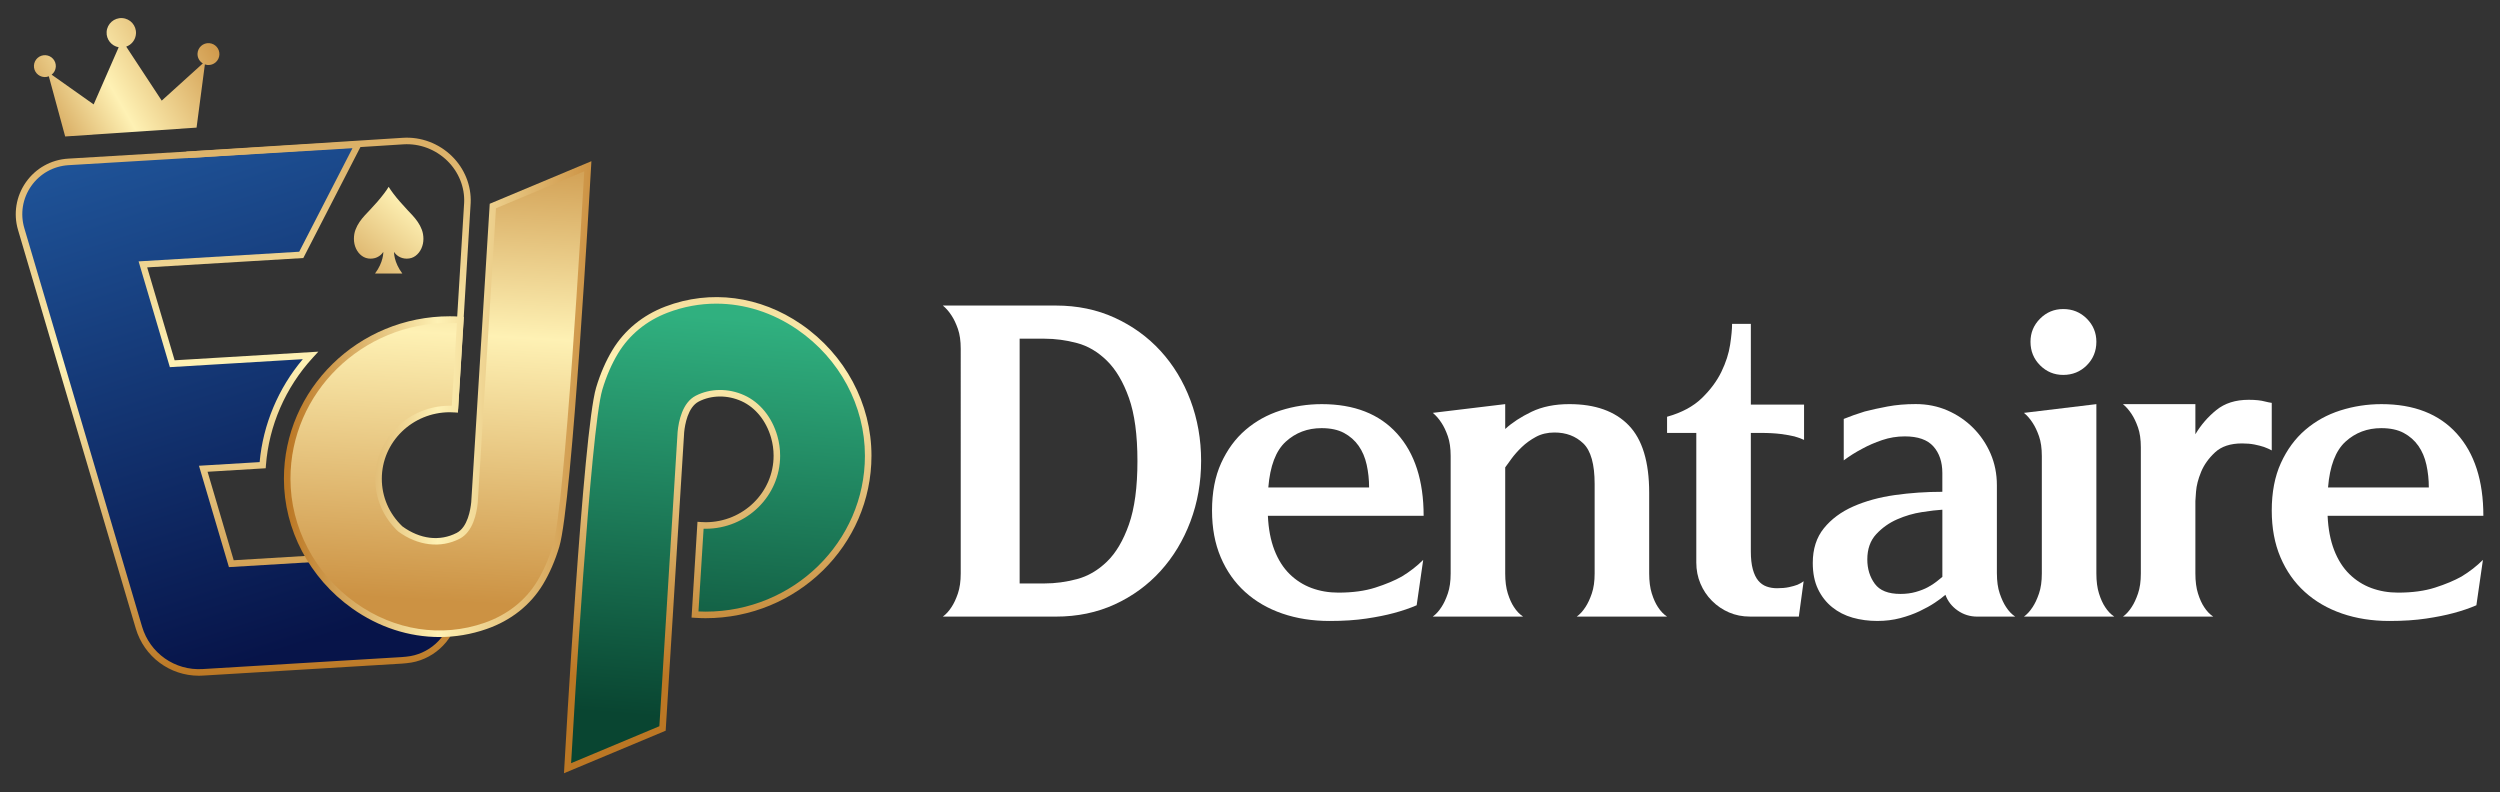 <?xml version="1.0" encoding="UTF-8"?>
<svg xmlns="http://www.w3.org/2000/svg" xmlns:xlink="http://www.w3.org/1999/xlink" version="1.1" id="Layer_2" x="0px" y="0px" viewBox="0 0 1422.78 450.78" style="enable-background:new 0 0 1422.78 450.78;" xml:space="preserve">
<rect x="0" y="0" width="1422.78" height="450.78" fill="#333333" stroke="none"/>
<style type="text/css">
	.st0{fill:url(#SVGID_1_);}
	.st1{fill:url(#SVGID_00000096026890531186311490000005820802549209575320_);}
	.st2{fill:url(#SVGID_00000171696537809770157320000014339011232246573502_);}
	.st3{fill:url(#SVGID_00000149376106729834255430000016289031772295531918_);}
	.st4{fill:url(#SVGID_00000056428096157411266110000016428226852583632019_);}
	.st5{fill:url(#SVGID_00000005984142020002848980000015490038380302002584_);}
	.st6{fill:url(#SVGID_00000058554306558270969620000004505175190892664992_);}
	.st7{fill:url(#SVGID_00000169531893643309288870000002051151470581521580_);}
	.st8{fill:url(#SVGID_00000163791235906021024860000011333640436180595103_);}
	.st9{fill:#FFFFFF;}
</style>
<g>
	<g>
		<g>
			<linearGradient id="SVGID_1_" gradientUnits="userSpaceOnUse" x1="5.813" y1="88.099" x2="124.993" y2="18.793">
				<stop offset="0.012" style="stop-color:#BB7724"></stop>
				<stop offset="0.5" style="stop-color:#FEF1B4"></stop>
				<stop offset="1" style="stop-color:#CC9243"></stop>
			</linearGradient>
			<path class="st0" d="M119.02,24.56c-3.44-0.21-6.39,2.41-6.6,5.84c-0.14,2.4,1.1,4.53,3.02,5.69l-23.4,21.18l-20.2-30.73     c3.07-1.09,5.34-3.93,5.55-7.38c0.28-4.62-3.24-8.58-7.85-8.86c-4.62-0.28-8.58,3.24-8.86,7.85c-0.26,4.28,2.75,8,6.86,8.74     L53.3,59.42L29.39,42.5c1.34-1.06,2.25-2.65,2.37-4.49c0.21-3.44-2.41-6.39-5.84-6.6s-6.39,2.41-6.6,5.84     c-0.21,3.44,2.41,6.39,5.84,6.6c0.93,0.06,1.82-0.11,2.63-0.43l9.3,34.25l37.39-2.52l37.39-2.52l4.73-35.99     c0.53,0.18,1.08,0.32,1.66,0.36c3.44,0.21,6.39-2.41,6.6-5.84C125.07,27.72,122.45,24.77,119.02,24.56z"></path>
			<g>
				
					<linearGradient id="SVGID_00000024723410616761175300000011966792947526398099_" gradientUnits="userSpaceOnUse" x1="95.223" y1="68.32" x2="189.952" y2="361.251">
					<stop offset="0" style="stop-color:#1F5499"></stop>
					<stop offset="1" style="stop-color:#071449"></stop>
				</linearGradient>
				<path style="fill:url(#SVGID_00000024723410616761175300000011966792947526398099_);" d="M131.64,320.81l-15.96-54.02l33.8-2.03      c1.78-23.93,11.75-45.66,27.19-62.47l-78.66,4.72l-16.7-56.53l90.14-5.41l32.3-62.77L38.91,92.14      c-19.17,1.15-32.29,19.84-26.85,38.26L79.04,357.1c4.71,15.95,19.81,26.54,36.42,25.54l113.17-6.81l2.65-0.24      c13.65-1.22,24.87-11.28,27.57-24.71l0.77-3.84l23.88-35.34L131.64,320.81z"></path>
			</g>
			
				<linearGradient id="SVGID_00000032641993322831348750000008073334885358611332_" gradientUnits="userSpaceOnUse" x1="148.059" y1="389.133" x2="148.059" y2="23.359">
				<stop offset="0.012" style="stop-color:#BB7724"></stop>
				<stop offset="0.5" style="stop-color:#FEF1B4"></stop>
				<stop offset="1" style="stop-color:#CC9243"></stop>
			</linearGradient>
			<path style="fill:url(#SVGID_00000032641993322831348750000008073334885358611332_);" d="M113.25,384.57     c-16.63,0-31.23-10.81-36-26.95L10.28,130.93c-2.76-9.33-1.13-19.24,4.45-27.21c5.59-7.96,14.36-12.86,24.07-13.44l168.1-10.05     l-34.28,66.62l-88.86,5.33l15.62,52.87l81.79-4.91l-3.12,3.4c-15.54,16.91-25.02,38.69-26.71,61.34l-0.12,1.62l-33.09,1.99     l14.88,50.36l154.15-9.26l-25.78,38.16l-0.7,3.48c-2.85,14.14-14.87,24.91-29.23,26.2l-2.65,0.24l-113.22,6.82     C114.8,384.55,114.02,384.57,113.25,384.57z M200.59,84.34L39.02,94c-8.57,0.51-16.31,4.84-21.24,11.86     c-4.93,7.03-6.36,15.78-3.93,24.01l66.98,226.69c4.49,15.21,18.7,25.18,34.52,24.21l113.17-6.81l2.6-0.23     c12.73-1.14,23.39-10.69,25.91-23.23l0.85-4.21l21.97-32.52l-149.57,8.98l-17.05-57.69l34.53-2.07     c1.94-21.41,10.59-42,24.57-58.58l-75.67,4.54l-17.79-60.2l91.41-5.49L200.59,84.34z"></path>
			
				<linearGradient id="SVGID_00000173121601016388924040000012837911746060342154_" gradientUnits="userSpaceOnUse" x1="187" y1="389.133" x2="187" y2="23.359">
				<stop offset="0.012" style="stop-color:#BB7724"></stop>
				<stop offset="0.5" style="stop-color:#FEF1B4"></stop>
				<stop offset="1" style="stop-color:#CC9243"></stop>
			</linearGradient>
			<path style="fill:url(#SVGID_00000173121601016388924040000012837911746060342154_);" d="M260.71,232.97l-3.72-0.23l7.16-117.39     c0.4-8.77-3.08-17.45-9.54-23.79c-6.69-6.57-15.82-10-25.06-9.42l-123.24,7.84l-0.24-3.72l123.24-7.84     c10.29-0.65,20.46,3.17,27.9,10.48c7.22,7.09,11.1,16.8,10.65,26.65L260.71,232.97z"></path>
			
				<linearGradient id="SVGID_00000097490384707040953990000006880518765304756124_" gradientUnits="userSpaceOnUse" x1="177.899" y1="187.094" x2="235.812" y2="118.225">
				<stop offset="0.012" style="stop-color:#BB7724"></stop>
				<stop offset="1" style="stop-color:#FEF1B4"></stop>
			</linearGradient>
			<path style="fill:url(#SVGID_00000097490384707040953990000006880518765304756124_);" d="M240.06,130.72     c-0.6-1.59-1.37-3.06-2.3-4.4c-0.93-1.35-1.92-2.58-2.96-3.71c-1.04-1.12-1.99-2.13-2.85-3.03c-1.39-1.48-2.81-3.05-4.24-4.69     c-1.44-1.64-2.73-3.21-3.86-4.72c-1.14-1.5-1.99-2.74-2.56-3.71c-0.06-0.14-0.13-0.14-0.19,0c-0.57,0.97-1.42,2.2-2.56,3.71     c-1.14,1.5-2.42,3.08-3.84,4.72c-1.42,1.64-2.85,3.2-4.27,4.69c-0.85,0.9-1.8,1.91-2.85,3.03c-1.04,1.12-2.03,2.36-2.96,3.71     c-0.93,1.35-1.7,2.82-2.3,4.4c-0.6,1.59-0.9,3.32-0.9,5.18c0,2,0.39,3.86,1.19,5.57c0.79,1.71,1.9,3.09,3.34,4.15     c1.44,1.05,3.09,1.58,4.96,1.58c1.8,0,3.41-0.47,4.81-1.4c0.99-0.66,1.78-1.45,2.37-2.38l0.05,0.05c0,0,0.22,5.62-4.71,12.2h7.77     h7.77c-4.94-6.58-4.71-12.2-4.71-12.2l0,0l0.05-0.05c0.59,0.93,1.38,1.73,2.37,2.38c1.41,0.93,3.01,1.4,4.81,1.4     c1.9,0,3.56-0.53,4.98-1.58c1.42-1.05,2.53-2.44,3.32-4.15c0.79-1.71,1.19-3.57,1.19-5.57     C240.96,134.03,240.66,132.31,240.06,130.72z"></path>
		</g>
		<g>
			
				<linearGradient id="SVGID_00000144327357242154004410000003227201316801033914_" gradientUnits="userSpaceOnUse" x1="257.298" y1="37.617" x2="239.856" y2="341.39">
				<stop offset="0.012" style="stop-color:#BB7724"></stop>
				<stop offset="0.5" style="stop-color:#FEF1B4"></stop>
				<stop offset="1" style="stop-color:#CC9243"></stop>
			</linearGradient>
			<path style="fill:url(#SVGID_00000144327357242154004410000003227201316801033914_);" d="M334.55,94.62l-54.05,22.63     l-10.47,168.78c-0.51,5.18-2.39,15.34-9.27,18.91c-9.39,4.86-21.57,4.45-32.97-3.93c-7.62-7.22-12.37-17.33-12.37-28.54     c0-21.93,18.16-39.71,40.56-39.71c0.97,0,1.92,0.05,2.87,0.11l3.15-50.79c-1.99-0.13-4-0.21-6.02-0.21     c-51.11,0-92.54,40.56-92.54,90.6c0,57.3,57.66,102.95,112.86,83.77c12.92-4.49,23.95-12.76,31.09-24.56     c3.98-6.58,6.95-13.74,9.15-21.1C323.9,285.92,334.55,94.62,334.55,94.62z"></path>
			
				<linearGradient id="SVGID_00000170974034776052128570000001113953108130554759_" gradientUnits="userSpaceOnUse" x1="161.576" y1="227.145" x2="336.57" y2="227.145">
				<stop offset="0.012" style="stop-color:#BB7724"></stop>
				<stop offset="0.5" style="stop-color:#FEF1B4"></stop>
				<stop offset="1" style="stop-color:#CC9243"></stop>
			</linearGradient>
			<path style="fill:url(#SVGID_00000170974034776052128570000001113953108130554759_);" d="M250.1,362.54     c-17.33,0-34.58-5.54-49.73-16.32c-24.29-17.27-38.79-44.85-38.79-73.76c0-50.98,42.35-92.46,94.41-92.46     c1.86,0,3.81,0.07,6.14,0.22l1.86,0.12l-3.38,54.51l-1.87-0.13c-1.05-0.07-1.92-0.11-2.75-0.11c-21.34,0-38.7,16.98-38.7,37.85     c0,10.29,4.16,19.91,11.7,27.1c10.04,7.33,21.3,8.69,30.92,3.71c6.23-3.22,7.86-13.27,8.27-17.44l10.53-169.87l57.86-24.22     l-0.17,2.97c-0.44,7.82-10.74,191.8-18.09,216.39c-2.38,7.98-5.53,15.22-9.34,21.53c-7.12,11.77-18.21,20.53-32.07,25.35     C268.14,361.04,259.11,362.54,250.1,362.54z M255.98,183.73c-50,0-90.68,39.81-90.68,88.74c0,27.71,13.91,54.15,37.22,70.72     c22.04,15.67,48.7,19.79,73.16,11.29c13.03-4.53,23.44-12.74,30.1-23.76c3.65-6.04,6.67-12.99,8.96-20.67     c6.72-22.5,16.38-188.21,17.77-212.56l-50.23,21.03l-10.39,167.62c-0.59,6-2.7,16.53-10.27,20.45     c-10.79,5.58-23.85,4.06-34.93-4.08l-0.18-0.15c-8.35-7.91-12.95-18.52-12.95-29.89c0-22.92,19.03-41.57,42.43-41.57     c0.37,0,0.74,0.01,1.13,0.02l2.92-47.08C258.57,183.76,257.25,183.73,255.98,183.73z"></path>
		</g>
		<g>
			
				<linearGradient id="SVGID_00000152962897110840389180000012871523276955801239_" gradientUnits="userSpaceOnUse" x1="420.694" y1="181.962" x2="403.245" y2="410.244">
				<stop offset="0" style="stop-color:#30B07F"></stop>
				<stop offset="1" style="stop-color:#094531"></stop>
			</linearGradient>
			<path style="fill:url(#SVGID_00000152962897110840389180000012871523276955801239_);" d="M322.99,437.2l54.05-22.63l10.47-168.78     c0.51-5.18,2.39-15.34,9.27-18.91c14.86-7.69,32.7,0.09,40.67,13.91c10.14,17.59,3.22,40.71-13.35,51.57     c-6.67,4.37-14.57,6.69-22.54,6.69c-0.97,0-1.92-0.05-2.87-0.11l-3.15,50.79c1.99,0.13,4,0.21,6.02,0.21     c51.11,0,92.54-40.56,92.54-90.6c0-58.14-59.01-104.36-114.75-83.17c-12.11,4.61-22.46,12.83-29.19,23.95     c-3.98,6.58-6.95,13.74-9.15,21.1C333.64,245.89,322.99,437.2,322.99,437.2z"></path>
			
				<linearGradient id="SVGID_00000066501834721860485130000000349932321199525542_" gradientUnits="userSpaceOnUse" x1="408.466" y1="389.133" x2="408.466" y2="23.359">
				<stop offset="0.012" style="stop-color:#BB7724"></stop>
				<stop offset="0.5" style="stop-color:#FEF1B4"></stop>
				<stop offset="1" style="stop-color:#CC9243"></stop>
			</linearGradient>
			<path style="fill:url(#SVGID_00000066501834721860485130000000349932321199525542_);" d="M320.97,440.06l0.17-2.97     c0.44-7.82,10.74-191.8,18.09-216.39c2.38-7.98,5.53-15.22,9.34-21.53c6.82-11.28,17.24-19.83,30.13-24.73     c25.66-9.76,53.84-6.06,77.32,10.13c25.02,17.25,39.95,45.21,39.95,74.79c0,50.98-42.35,92.46-94.4,92.46     c-1.84,0-3.79-0.07-6.14-0.22l-1.86-0.12l3.38-54.52l1.87,0.13c1.05,0.07,1.92,0.11,2.75,0.11c21.34,0,38.7-16.98,38.7-37.85     c0-3.46-0.48-6.89-1.42-10.19c-2.76-9.64-8.88-17.23-16.8-20.83c-8.01-3.63-17.13-3.55-24.4,0.21     c-6.23,3.22-7.86,13.27-8.27,17.44l-10.53,169.87L320.97,440.06z M407.63,172.81c-9.31,0-18.62,1.69-27.62,5.11     c-12.1,4.6-21.87,12.62-28.26,23.18c-3.65,6.04-6.67,12.99-8.96,20.67c-6.72,22.5-16.38,188.21-17.77,212.56l50.23-21.03     l10.39-167.62c0.59-6,2.7-16.53,10.27-20.45c8.27-4.28,18.61-4.39,27.65-0.29c8.92,4.04,15.79,12.5,18.85,23.19     c1.04,3.63,1.57,7.41,1.57,11.22c0,22.92-19.03,41.57-42.43,41.57c-0.37,0-0.74-0.01-1.13-0.02l-2.92,47.08     c1.48,0.07,2.79,0.11,4.05,0.11c50,0,90.68-39.81,90.68-88.74c0-28.35-14.33-55.16-38.34-71.72     C439.68,177.83,423.68,172.81,407.63,172.81z"></path>
		</g>
	</g>
	<g>
		<path class="st9" d="M570.1,173.89h17.13h13.66c12.25,0,23.42,2.32,33.52,6.95c10.1,4.64,18.79,10.92,26.07,18.87    c7.28,7.95,12.95,17.3,17.01,28.06c4.05,10.76,6.08,22.27,6.08,34.51c0,12.25-2.03,23.75-6.08,34.51    c-4.06,10.76-9.73,20.15-17.01,28.18c-7.29,8.03-15.97,14.36-26.07,19c-10.1,4.64-21.27,6.95-33.52,6.95H570.1h-33.52    c1.82-1.32,3.48-3.14,4.97-5.46c1.32-1.99,2.52-4.55,3.6-7.7c1.07-3.14,1.61-6.95,1.61-11.42V198.47c0-4.47-0.54-8.23-1.61-11.3    c-1.08-3.06-2.28-5.59-3.6-7.57c-1.49-2.32-3.15-4.22-4.97-5.71H570.1z M594.44,332.05c6.12,0,12.29-0.83,18.5-2.48    s11.88-4.95,17.01-9.91c5.13-4.96,9.31-12.02,12.54-21.19c3.23-9.17,4.84-21.19,4.84-36.06c0-14.87-1.61-26.85-4.84-35.94    c-3.23-9.09-7.41-16.15-12.54-21.19c-5.13-5.04-10.8-8.39-17.01-10.04c-6.21-1.65-12.38-2.48-18.5-2.48h-14.15v139.29H594.44z"></path>
		<path class="st9" d="M752.22,230c18.5,0,32.79,5.59,42.87,16.76c10.08,11.17,15.12,26.78,15.12,46.8h-88.64    c0.33,7.45,1.57,13.95,3.71,19.49c2.15,5.55,5.04,10.1,8.67,13.66c3.63,3.56,7.8,6.21,12.5,7.95c4.7,1.74,9.78,2.61,15.23,2.61    c8.09,0,15.1-0.95,21.04-2.86c5.94-1.9,10.98-4.01,15.11-6.33c4.62-2.81,8.66-5.96,12.13-9.44l-3.72,25.82    c-3.8,1.66-8.18,3.15-13.13,4.47c-4.3,1.16-9.46,2.2-15.49,3.1c-6.03,0.91-13.01,1.37-20.94,1.37c-9.75,0-18.71-1.41-26.89-4.22    s-15.24-6.91-21.18-12.29c-5.95-5.38-10.57-11.96-13.88-19.74c-3.31-7.78-4.95-16.64-4.95-26.57c0-10.43,1.73-19.45,5.2-27.06    c3.47-7.61,8.09-13.91,13.87-18.87c5.78-4.97,12.43-8.65,19.95-11.05C736.32,231.21,744.13,230,752.22,230z M752.1,243.66    c-7.95,0-14.73,2.57-20.36,7.7c-5.63,5.13-8.94,13.82-9.93,26.07h57.36c0-4.47-0.46-8.77-1.37-12.91    c-0.91-4.14-2.44-7.74-4.59-10.8c-2.15-3.06-4.93-5.5-8.32-7.33C761.49,244.57,757.23,243.66,752.1,243.66z"></path>
		<path class="st9" d="M940.06,337.76c0.99,3.15,2.15,5.71,3.48,7.7c1.49,2.32,3.23,4.14,5.21,5.46h-51.4    c1.82-1.32,3.48-3.14,4.97-5.46c1.32-1.99,2.52-4.55,3.6-7.7c1.08-3.14,1.61-6.95,1.61-11.42v-50.9c0-11.25-2.15-18.95-6.46-23.09    c-4.31-4.14-9.77-6.21-16.39-6.21c-3.97,0-7.49,0.83-10.55,2.48c-3.06,1.66-5.75,3.6-8.07,5.83c-2.32,2.24-4.26,4.43-5.83,6.58    c-1.58,2.15-2.77,3.81-3.6,4.97v60.33c0,4.47,0.5,8.28,1.49,11.42c0.99,3.15,2.15,5.71,3.48,7.7c1.49,2.32,3.23,4.14,5.21,5.46    h-51.4c1.82-1.32,3.48-3.14,4.97-5.46c1.32-1.99,2.52-4.55,3.6-7.7c1.08-3.14,1.61-6.95,1.61-11.42v-66.79    c0-4.47-0.54-8.23-1.61-11.3c-1.08-3.06-2.28-5.59-3.6-7.57c-1.49-2.32-3.15-4.22-4.97-5.71l41.22-4.97v14.15    c3.97-3.64,8.98-6.91,15.02-9.81c6.04-2.89,13.2-4.34,21.48-4.34c14.73,0,25.99,4.01,33.77,12.04    c7.78,8.03,11.67,20.82,11.67,38.36v45.93C938.57,330.81,939.07,334.62,940.06,337.76z"></path>
		<path class="st9" d="M996.42,230.25h30.29v20.11c-1.33-0.66-3.15-1.32-5.46-1.99c-1.99-0.5-4.55-0.95-7.7-1.37    c-3.15-0.41-7.04-0.62-11.67-0.62h-5.46v67.29c0,4.14,0.37,7.57,1.12,10.3c0.75,2.73,1.78,4.88,3.1,6.46    c1.32,1.58,2.89,2.69,4.72,3.35c1.82,0.66,3.81,0.99,5.96,0.99c2.65,0,4.92-0.21,6.83-0.62c1.9-0.41,3.51-0.87,4.84-1.37    c1.49-0.66,2.65-1.32,3.48-1.99l-2.73,20.11h-27.81c-4.31,0-8.28-0.78-11.92-2.36c-3.64-1.57-6.87-3.76-9.68-6.58    c-2.82-2.81-5.01-6.08-6.58-9.81c-1.58-3.72-2.36-7.74-2.36-12.04v-73.74h-16.64v-9.19c8.28-2.32,14.85-5.83,19.74-10.55    c4.88-4.72,8.6-9.72,11.17-15.02c2.56-5.3,4.22-10.43,4.97-15.39s1.12-8.94,1.12-11.92h10.68V230.25z"></path>
		<path class="st9" d="M1136.46,326.34c0,4.47,0.54,8.28,1.61,11.42c1.08,3.15,2.27,5.71,3.6,7.7c1.49,2.32,3.23,4.14,5.21,5.46    h-21.6c-4.14,0-7.86-1.16-11.17-3.48c-3.31-2.32-5.63-5.29-6.95-8.94c-1.49,1.33-3.48,2.82-5.96,4.47    c-2.48,1.66-5.38,3.27-8.69,4.84c-3.31,1.58-6.99,2.9-11.05,3.97c-4.06,1.07-8.4,1.61-13.04,1.61c-4.97,0-9.64-0.62-14.03-1.86    c-4.39-1.24-8.28-3.23-11.67-5.96c-3.39-2.73-6.08-6.16-8.07-10.3c-1.99-4.14-2.98-9.1-2.98-14.9c0-7.95,2.11-14.53,6.33-19.74    s9.81-9.35,16.76-12.42c6.95-3.06,14.81-5.21,23.59-6.46c8.77-1.24,17.79-1.86,27.06-1.86v-10.68c0-6.29-1.7-11.34-5.09-15.15    c-3.39-3.81-8.81-5.71-16.26-5.71c-4.47,0-8.78,0.71-12.91,2.11c-4.14,1.41-7.86,3.02-11.17,4.84c-3.81,1.99-7.37,4.22-10.68,6.7    v-23.59c3.64-1.49,7.61-2.89,11.92-4.22c3.81-0.99,8.15-1.94,13.04-2.86c4.88-0.91,10.22-1.37,16.01-1.37c6.46,0,12.45,1.2,18,3.6    c5.54,2.4,10.43,5.71,14.65,9.93c4.22,4.22,7.53,9.11,9.93,14.65c2.4,5.55,3.6,11.55,3.6,18V326.34z M1062.71,318.4    c0,5.3,1.4,9.89,4.22,13.78c2.81,3.89,7.7,5.83,14.65,5.83c3.14,0,6.04-0.37,8.69-1.12c2.65-0.75,4.97-1.65,6.95-2.73    c1.99-1.08,3.64-2.15,4.97-3.23c1.32-1.08,2.4-1.94,3.23-2.61v-38.24c-2.98,0.17-6.87,0.62-11.67,1.37    c-4.8,0.74-9.48,2.11-14.03,4.1c-4.55,1.99-8.53,4.8-11.92,8.44C1064.41,307.64,1062.71,312.44,1062.71,318.4z"></path>
		<path class="st9" d="M1193.07,326.34c0,4.47,0.5,8.28,1.49,11.42c0.99,3.15,2.15,5.71,3.48,7.7c1.49,2.32,3.23,4.14,5.21,5.46    h-51.4c1.82-1.32,3.48-3.14,4.97-5.46c1.32-1.99,2.52-4.55,3.6-7.7c1.08-3.14,1.61-6.95,1.61-11.42v-66.79    c0-4.47-0.54-8.23-1.61-11.3c-1.08-3.06-2.28-5.59-3.6-7.57c-1.49-2.32-3.15-4.22-4.97-5.71l41.22-4.97V326.34z M1174.2,213.37    c-5.13,0-9.52-1.82-13.16-5.46c-3.64-3.64-5.46-8.11-5.46-13.41c0-5.13,1.82-9.52,5.46-13.16c3.64-3.64,8.03-5.46,13.16-5.46    c5.3,0,9.77,1.82,13.41,5.46c3.64,3.64,5.46,8.03,5.46,13.16c0,5.3-1.82,9.77-5.46,13.41    C1183.96,211.55,1179.49,213.37,1174.2,213.37z"></path>
		<path class="st9" d="M1261.35,233.36c4.8-3.89,10.92-5.83,18.37-5.83c1.99,0,3.76,0.08,5.34,0.25c1.57,0.17,2.94,0.42,4.1,0.75    c1.32,0.33,2.56,0.58,3.72,0.75v27.06c-1.16-0.66-2.65-1.32-4.47-1.99c-1.49-0.5-3.27-0.95-5.34-1.37    c-2.07-0.41-4.43-0.62-7.08-0.62c-6.62,0-11.75,1.7-15.39,5.09c-3.64,3.39-6.29,7.12-7.95,11.17c-1.66,4.06-2.61,7.78-2.86,11.17    c-0.25,3.39-0.37,5.17-0.37,5.34v41.22c0,4.47,0.5,8.28,1.49,11.42c0.99,3.15,2.15,5.71,3.48,7.7c1.49,2.32,3.23,4.14,5.21,5.46    h-51.4c1.82-1.32,3.48-3.14,4.97-5.46c1.32-1.99,2.52-4.55,3.6-7.7c1.08-3.14,1.61-6.95,1.61-11.42v-71.76    c0-4.47-0.54-8.23-1.61-11.3c-1.08-3.06-2.28-5.59-3.6-7.57c-1.49-2.32-3.15-4.22-4.97-5.71h41.22v17.13    C1252.57,241.84,1256.54,237.25,1261.35,233.36z"></path>
		<path class="st9" d="M1355.32,230c18.5,0,32.79,5.59,42.87,16.76c10.08,11.17,15.12,26.78,15.12,46.8h-88.64    c0.33,7.45,1.57,13.95,3.71,19.49c2.15,5.55,5.04,10.1,8.67,13.66c3.63,3.56,7.8,6.21,12.5,7.95c4.7,1.74,9.78,2.61,15.23,2.61    c8.09,0,15.1-0.95,21.04-2.86c5.94-1.9,10.98-4.01,15.11-6.33c4.62-2.81,8.66-5.96,12.13-9.44l-3.72,25.82    c-3.8,1.66-8.18,3.15-13.13,4.47c-4.3,1.16-9.46,2.2-15.49,3.1c-6.03,0.91-13.01,1.37-20.94,1.37c-9.75,0-18.71-1.41-26.89-4.22    s-15.24-6.91-21.18-12.29c-5.95-5.38-10.57-11.96-13.88-19.74c-3.31-7.78-4.95-16.64-4.95-26.57c0-10.43,1.73-19.45,5.2-27.06    c3.47-7.61,8.09-13.91,13.87-18.87c5.78-4.97,12.43-8.65,19.95-11.05C1339.42,231.21,1347.23,230,1355.32,230z M1355.2,243.66    c-7.95,0-14.73,2.57-20.36,7.7c-5.63,5.13-8.94,13.82-9.93,26.07h57.36c0-4.47-0.46-8.77-1.37-12.91    c-0.91-4.14-2.44-7.74-4.59-10.8c-2.15-3.06-4.93-5.5-8.32-7.33C1364.59,244.57,1360.33,243.66,1355.2,243.66z"></path>
	</g>
</g>
</svg>
